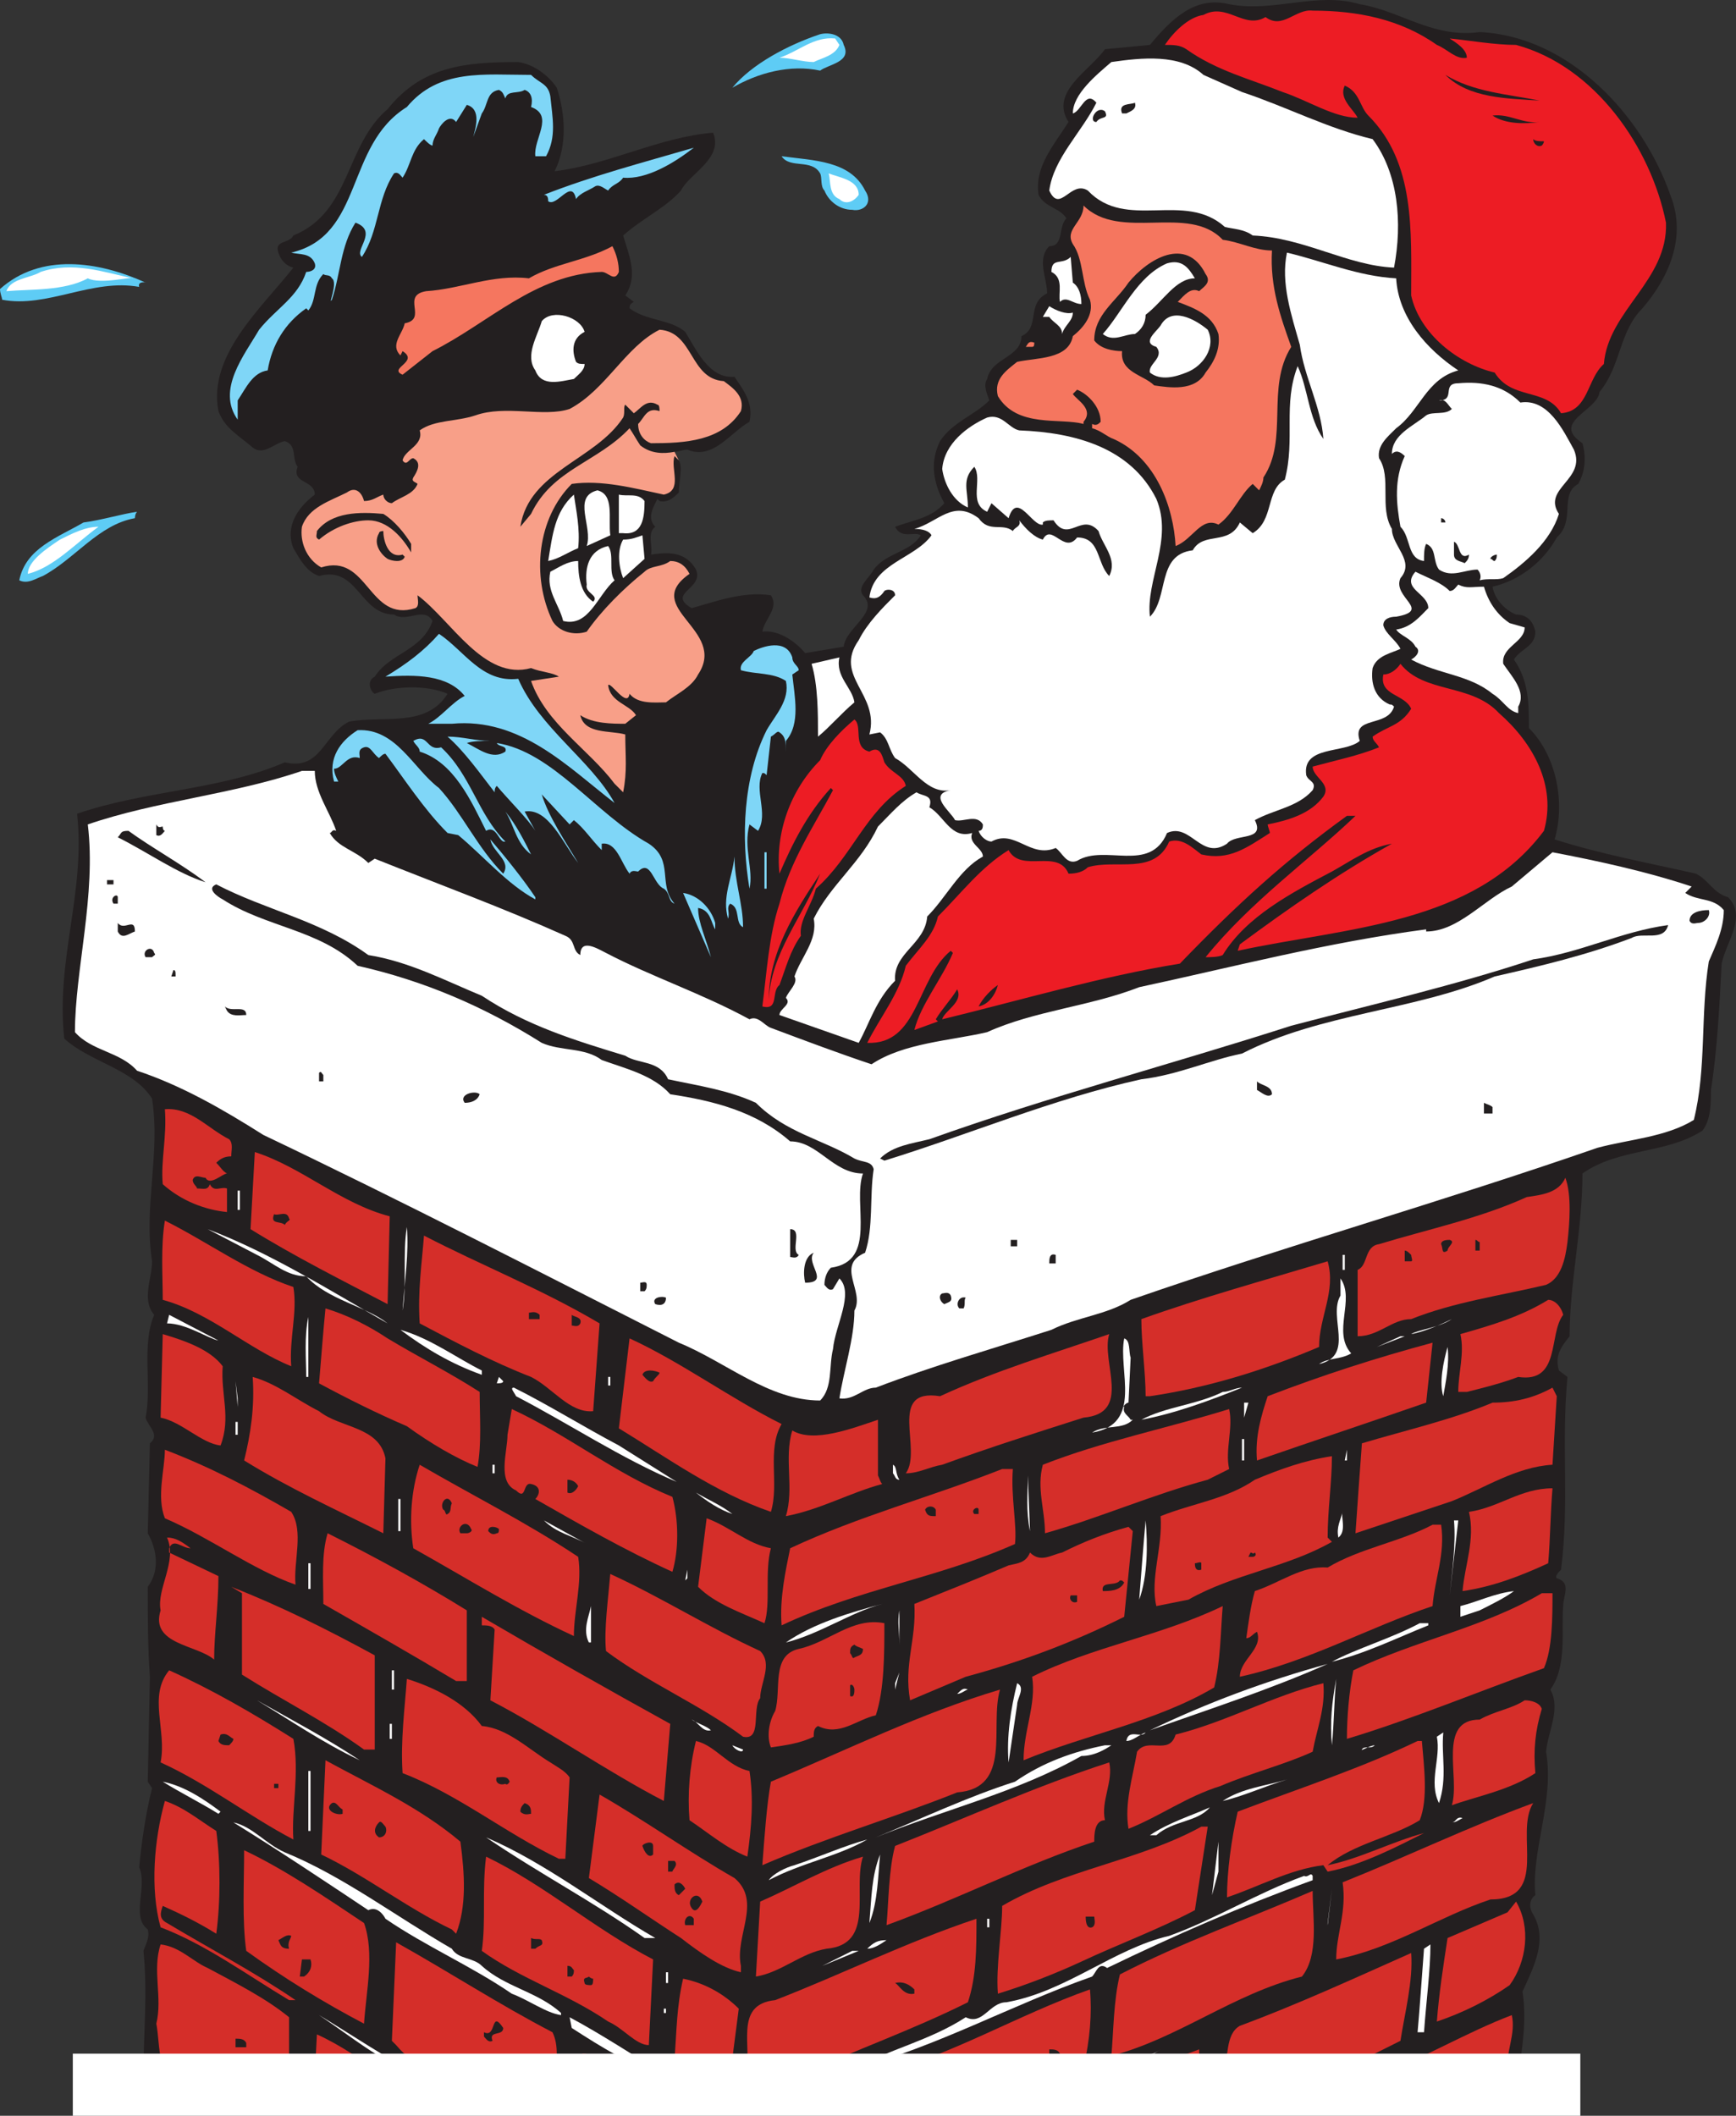 <svg xmlns="http://www.w3.org/2000/svg" width="608.024" height="740.978"><rect width="100%" height="100%" fill="#333333" stroke="none"/><path fill="#231f20" fill-rule="evenodd" d="M237.75 161.228c1.5 2.25 0 7.5 0 11.25-1.5 1.5-3.75 3.75-6.75 3l-.75-.75c-1.5 3-3.75 6.75-.75 9.75-3 2.25-.75 6.75-1.5 9.75 5.25-.75 12-1.5 15.75 5.25 3 6.75-10.5 8.25-1.5 13.5 8.25-2.25 18-6 27.75-4.5 3 4.5-2.25 8.25-3 12.75 5.25-.75 11.25 3 15 7.5l13.5-2.25c.75-6.75 12.75-12 6.75-18-2.25-3 2.25-6 3.75-9 4.5-6 12.75-6 16.5-12-2.25-1.5-6.75 1.5-9-3 6-2.25 12.75-3 17.25-8.25-3.75-6.75-5.25-14.25-1.5-21.75 4.5-6.75 12-9 17.25-14.25-.75-2.25-2.25-5.25-.75-7.5 1.5-7.5 12-7.5 12-15 6.75-3 1.5-11.25 9-15 0-5.25-3.75-12 .75-16.5 5.25 0 3-6.75 6-9.75-2.25-3.75-7.5-3.75-9.75-8.25-1.5-9.75 5.25-17.25 10.5-25.5-6.75-10.5 7.5-18 12.75-25.5l15.75-1.5c7.5-9 15.75-17.25 27.75-14.25 15.75 3 30.75-4.5 45.75 0 14.25 2.25 25.5 12 42 9.75 31.5 1.5 57 29.25 66.75 57 6 15-.75 29.25-9.75 39.75-8.25 8.25-7.5 20.25-15 29.25-.75 6.75-17.25 10.5-6 18 1.5 5.25.75 10.5-1.5 14.25-6.75 3.75-.75 12.75-7.5 18.75-4.5 8.25-12.75 15-22.5 17.25.75 4.5 4.5 8.25 8.25 9.75 3.75 0 6 2.25 6.75 6 0 5.25-5.25 6-7.5 9.75 5.25 7.5 5.25 15.75 5.25 24 9.75 9.75 12.75 26.25 9 39 16.5 5.25 33 8.25 49.5 12 4.5 2.25 6 6.75 11.25 8.25 6.75 6.75-.75 15.75-2.25 23.25-.75 14.25-1.5 30-3.75 44.25 0 4.5 0 10.5-3 14.25-12.75 8.25-29.25 6-42 15 0 19.5-4.5 38.25-4.5 57-3 3.75-5.25 6.75-3.75 12l3 2.25c-2.25 24 .75 43.5-2.25 67.5-.75.75-2.25 2.25-1.5 3 5.25 1.5 2.25 6 2.25 9.75-.75 8.25 1.5 21-4.5 29.25 3.75 6.75-.75 14.25-1.5 21.75 3 17.25-5.25 34.5-3.75 50.25-2.25 1.5-2.25 4.5-.75 6.75 5.25 9 0 18.75-3.75 27 1.5 9.75 0 19.5-1.5 29.25.75.75 2.25 0 3.75 0 2.25 7.5-3 8.25-8.25 8.25-29.25-.75-60 2.25-88.5-1.5-4.5 0-11.25-2.25-13.5 1.5H420c0-.75.75-.75.75-1.5H379.5c-2.25 2.25-6.75 1.5-10.5 1.5.75-.75 2.25 0 3.75-1.5-5.25-1.5-9.75 3.75-15.75 1.5 1.5.75 2.25-.75 3.75-1.5-18.75-.75-39-.75-57.75 0v1.5h-7.5s.75-.75 0-1.5c-3-.75-7.5-.75-10.5 1.5-12-1.5-26.25 3-37.5-1.5-3 0-5.25-.75-6.75 0l1.5 1.5c-1.5-.75-8.25 2.25-10.5-1.5-9.75 0-20.25-.75-30 0v1.5h-7.5v-1.5c-8.25-.75-18.75-.75-27.75 0l1.5 1.5c-3.75 3-9-4.5-14.25-1.5l2.25 1.5c-1.5 0-9 2.25-11.25-1.5H109.5c1.5 3.75-5.25.75-7.5 1.5v-1.5c-5.25-.75-12-.75-17.25 0l2.25 1.5c-3 2.25-9-2.25-13.5-1.5l1.5 1.5c-6-.75-12-3-18.75-1.5-1.5.75-1.5 2.25-4.5 1.5 0-.75 0-1.5-.75-1.5h-2.25v-6.75h1.5c0-15.75 1.5-27.75 0-43.5.75-2.25 2.25-4.5 1.5-7.5-6-4.5 0-15-3-21.75.75-8.25 2.25-18.75 4.5-27.75l-1.5-2.25.75-36.75c-.75-10.5-.75-20.25-.75-31.5 4.5-6 3-13.5 0-18.75l.75-31.5c3.75-3-.75-6-1.5-9 2.25-11.25-1.5-25.5 3-36-4.5-5.25-.75-12.75-.75-18.75-3-19.5 3-37.5 0-57-6.75-10.5-21.75-12.75-30.75-21-3-27.75 7.5-51 4.5-78.75 24-8.25 50.25-8.25 72.75-18 12.75 3 13.5-9.75 22.5-14.25 12-2.25 27 2.25 34.5-9.75-6.75-3-18-3-25.5 0-1.5-.75-3-4.5 0-6 5.25-8.25 16.5-9 20.25-19.5-3-5.25-9 .75-13.5-2.25-12 0-12.75-17.25-26.25-13.5-4.5-1.5-6.75-6-9-9.75-3-7.5 1.5-14.25 7.5-18.75 0-5.25-8.25-3.75-6-9.75-2.25-3 0-7.5-4.5-9-3.75.75-7.5 5.25-11.25 2.25-5.25-4.5-9.75-6.75-12-12.75-3.75-19.5 15-36 26.25-50.25-3-.75-4.5-3-5.25-5.25-1.5-4.5 3.75-3 5.25-6 20.25-8.25 18-31.5 33-44.25 12-15 27-16.5 45.75-16.5 5.25.75 10.5 4.5 13.5 9 3 9 3.75 20.25-.75 29.25 18.75-2.25 36.75-12 55.5-13.5 3.75 9-8.25 14.25-11.25 20.25-5.25 6-13.5 9.75-20.25 15.75 2.25 7.5 5.25 14.25.75 21l3 2.25c-1.5.75-1.5 1.5-1.5 2.25 6 4.5 14.25 3.75 19.5 8.25 3.75 6 8.25 16.5 17.25 15.75 3 4.5 6.75 9 5.25 15.75-6.75 3.75-12.75 13.5-21.75 9.75-1.5 0-3 .75-4.5.75"/><path fill="#f89f88" fill-rule="evenodd" d="M236.25 158.228c-3.75.75-8.25.75-12-2.25-1.5-2.25-2.25-3.75-3.75-6-11.25 12-27 14.25-34.5 30l-3.75 4.5c3-19.5 26.25-23.25 36-38.25.75-1.5 0-3.75.75-4.5l3 3c2.25-1.5 4.5-5.25 8.25-3 .75 0 .75 1.5.75 2.25-4.5-1.5-5.25 2.25-7.5 4.5 0 3.75 2.25 6 4.5 6.75 12 0 24.75-.75 31.5-11.25 1.5-5.25-3-8.25-6-10.5-12-.75-10.5-17.25-22.5-18-12 6-18.75 21-31.5 27.75-9 3-22.5-1.5-33 2.25-6.75 2.25-14.25 1.5-19.5 5.25 1.5 5.25-5.25 6.75-6 10.5 1.5 2.25 2.25-.75 3.75-.75 3 1.5 1.5 4.5 0 6.75-.75 1.5.75 1.5 1.5 2.25-1.5 3.75-6 4.5-9 6.75-1.5 0-3-1.5-3-3-2.25.75-3.75 2.25-6.75 2.25-.75-3-3-5.25-6-3-6 3-13.5 5.25-15.75 12-.75 5.25 1.5 11.25 6.75 14.25 16.5-5.25 16.5 19.5 33 14.25 1.5-.75.75-3 .75-4.5 12 9 23.25 30 39.75 25.5 3.75 1.5 7.5 1.5 9.75 3l-9.75 1.5c5.25 15 20.25 24 29.25 36l3 3c1.5-7.5.75-12.75.75-20.25-5.25-1.5-14.25 0-15.75-6.75 4.5 3 11.25 3 15.75 3l3.75-3c-2.25-3.75-9-4.5-9.75-10.5.75-1.5 6.75 8.25 7.5 3 3 3.75 9 3 12.75 3 3.75-3 9-5.25 11.25-9.75 10.5-15.75-20.25-23.25-3-35.25-1.5-3-3.75-4.5-6.75-4.5-3 2.25-6.75 1.5-9 3.75-7.5 6-15 13.5-20.25 21-4.5 1.5-9.75 0-12-3.75-7.5-15.75-5.25-36 6.75-48 10.5-1.5 21.75 1.5 32.25 3.75 6.75-1.5 2.25-9 3.75-13.5l1.5 1.5"/><path fill="#ed1c24" fill-rule="evenodd" d="M503.25 15.728c3.75 1.5 6.75 5.25 10.5 4.5 0-3-3.75-5.25-6-6.75 7.5.75 15.75 2.25 23.25 2.25 27.75 7.5 47.25 36 52.5 62.25.75 20.25-20.25 30.75-21.75 49.5-6 5.25-5.25 16.5-15 17.25-5.25-9-17.25-4.5-23.25-14.25-12.75-3-26.25-13.5-29.25-27 0-22.5 1.5-46.5-15-63-3-3-3-8.25-8.25-10.5-2.25 4.5 3 8.25 4.5 11.25-8.25 0-17.25-6-26.25-9-11.25-4.5-23.25-7.5-33.75-15-2.25-1.5-4.5-1.5-7.5-1.5 3-4.5 8.25-9.75 13.5-10.5 8.25-4.5 14.25 5.25 21.75.75 6 4.5 10.5-3 16.5-2.25 15.75 0 30.75 3 43.5 12"/><path fill="#5eccf5" fill-rule="evenodd" d="M295.5 15.728c3 6-5.25 6.75-8.25 9-10.5-2.25-21.75.75-30.75 6 6.75-8.25 19.5-15 30.75-18.75 3-.75 7.5 0 8.25 3.75"/><path fill="#fff" fill-rule="evenodd" d="M294 15.728c-1.5 3.75-6 4.5-9 6-3.75 0-8.25-1.5-12-1.5 6.75-2.25 12-7.5 19.5-6.75l1.5 2.25m141 16.5c15.75 5.25 30 12.75 45.75 16.5 9 12 10.5 29.25 7.5 45-16.5-.75-31.5-10.5-49.5-11.25-3-2.25-6.75-2.25-9.75-3-14.25-12.75-34.5 1.5-48-12.75-6-3.75-9.75 8.25-13.5 0 1.5-11.25 11.25-20.25 16.5-30.75-3.75-4.5-5.25 3-8.25 3.75 0-6.75 8.25-13.5 13.5-18 10.5-1.5 24-3 32.25 4.5l13.5 6"/><path fill="#7fd6f7" fill-rule="evenodd" d="M192.75 33.728c.75 7.5 2.25 14.25-1.5 21h-3.75c-.75-6 6.75-14.25-1.5-17.25.75-3 0-5.25-2.25-6-2.25 1.5-6 0-6.75 3-.75-1.5-.75-2.25-2.25-3-4.5.75-3.75 5.25-6 8.25l-3 8.25c.75-3 3-9.75-2.25-11.25l-3.75 6c-2.25-3-5.25.75-6 2.25-.75 2.25-2.25 3.75-2.25 6-.75 0-2.25-1.5-3-2.25-4.5 3.75-4.5 9-7.5 13.5-.75-.75-1.5-2.25-3-1.5-6 9-5.25 20.25-11.25 29.25-3-2.25 6-9-2.25-12-5.25 8.25-5.25 18-8.25 27-1.5 2.25 2.25-6 0-7.5-.75-1.5-2.25-.75-3-1.5-3.75 3.75-2.25 9-5.25 12.75l-.75-.75c-7.5 5.25-12 12.75-13.5 21.75-5.25.75-7.5 6-10.5 10.5v6.75c-7.5-10.5 2.25-22.5 7.5-31.5 6-7.5 13.5-11.25 16.5-20.25 1.5 0 3.75-.75 3-3-1.5-3.75-5.25-3-8.25-3.75 25.5-6 18.75-37.5 40.5-51 11.25-13.5 27-11.25 43.5-11.25 3 3 6 3 6.75 7.5"/><path fill="#231f20" fill-rule="evenodd" d="M539.25 35.228c-11.25-.75-24.75-.75-33-9 9.75 6 21.75 6.75 33 9m-141.75.75c.75 2.25-1.5 3-3 3.75H393c-1.5-3.75 3-3 4.5-3.75m-10.5 3c1.5 3-1.5 1.5-3 3.75-3 0 0-6 3-3.75m152.25 3.75c-5.25.75-12 .75-16.5-2.25 6-.75 10.5 3 16.5 2.25m1.5 6.75c0 .75-.75 1.5-.75 1.5-1.5.75-3-.75-3-2.25.75.75 2.25.75 3.75.75"/><path fill="#7fd6f7" fill-rule="evenodd" d="M243 51.728c-6.75 5.25-16.5 11.25-24.75 10.5-1.5 2.25-3.75 2.25-5.25 4.5-1.5-.75-3-2.25-4.5-1.5-2.25 1.5-5.25 2.25-6.75 4.5-1.5-7.5-6.75 3-9.75.75 0-.75 0-2.25-1.5-2.25 17.25-6.75 34.5-11.25 52.5-16.5"/><path fill="#5eccf5" fill-rule="evenodd" d="M303 66.728c3 4.5-.75 7.5-4.5 6.75-4.5 0-8.25-3-9.75-6.75-1.5-1.5-.75-4.5-1.5-6-3-5.25-10.5-1.5-13.5-6 11.25 1.5 24 1.5 29.25 12"/><path fill="#fff" fill-rule="evenodd" d="M300.75 68.228c-1.5 2.25-4.5 3.75-6.75 1.5-3.75-1.5-3-6-3.75-9 3.75 1.5 10.5 2.25 10.5 7.5"/><path fill="#f5765f" fill-rule="evenodd" d="M428.25 83.978c6 .75 11.25 3.75 17.25 3.75-.75 12.75 3 23.25 6.75 33.75-9 14.25-.75 32.25-9.75 45.75 0 1.5-.75 3-1.5 4.5l-2.25-2.25c-4.5 3.75-6.75 10.5-12 14.25-6-3-9 5.25-15 7.5-.75-13.5-6.75-30.75-21.75-37.5-2.25-.75-4.5-3-7.5-3.75v-1.5c1.5.75 2.25 0 3-.75 0-5.25-4.5-9.75-8.25-11.25l-1.5 1.5c1.5 2.25 7.5 5.25 3.75 9.75v.75c-8.25-2.25-23.25 1.5-30-9.75-1.5-6 3-9 6.75-12 6.75-1.5 18-.75 19.5-9 3.75-3 7.5-7.5 6-12.75-3-6-2.25-14.25-6-19.5-3-5.25 3.75-7.5 3.75-13.5 12.75 12.75 36.75-.75 48.75 12m-211.5 11.25c-1.5 3.75-3.75 0-6 0-23.25.75-39.75 18-59.25 27.75l-10.5 8.25c-5.25-2.25 6-4.5 0-8.25l-.75 1.5c-3.75-3.75.75-7.5 1.5-11.25 8.25-1.5-1.5-9.75 7.5-11.25 12-.75 23.25-6 36-4.5 9-5.25 19.5-6 29.25-11.25 1.5 3 2.25 6 2.25 9"/><path fill="#231f20" fill-rule="evenodd" d="M422.25 95.978c2.25 3-.75 4.5-2.25 6-3-1.5-5.25 1.5-7.5 3.75 6 2.25 12 4.5 14.25 11.25.75 5.25-1.5 9.75-4.5 13.5-3.75 6.75-12.75 5.25-18 4.5-3.75-3.75-12-4.5-11.25-12-3 0-7.5-.75-9.75-3.75 0-9 7.5-13.5 12-20.25 6.75-8.25 20.25-16.5 27-3"/><path fill="#fff" fill-rule="evenodd" d="M489 97.478c.75 13.5 10.5 24.75 21.75 32.25-11.25 3-13.5 14.25-21.75 20.25-3 3-6.75 6-6 10.5 4.5 6.75 0 17.25 4.5 24.75 0 6 8.25 11.25 3 17.25-3 6.75 11.25 11.25-1.5 13.5-2.25 0-4.5.75-4.5 3 .75 3 4.5 5.25 6 8.25-3 1.5-8.25 2.25-9.75 6.75-.75 5.25.75 10.5 6 12.75.75 0 .75 0 1.5.75-2.25 7.5-15 3-12 12-5.25 4.5-20.25 1.5-18.75 12 .75 2.25 3.75 2.25 2.25 5.25-5.25 6-13.5 6.75-20.25 10.5 3.75 7.5-6.75 4.5-9.75 8.25-9 6-12.75-7.5-21-3.75-6 14.25-21.75 3.75-31.5 9.75-3.75 1.5-5.25-3-7.5-4.5-9 3.75-14.25-6.75-22.5-2.25-1.5 0-3.75-1.5-4.5-3.75 1.5 0 1.5-1.5 1.5-2.25-2.25-3.75-6.75-.75-9.75-1.5-1.5-3-9.75-9-1.5-10.5-8.25 1.5-12.75-7.5-19.5-11.25-2.25-3-2.25-6.75-5.25-9l-3.75.75c3.75-14.25-12.75-20.25-3.75-33 3-6 8.25-11.25 12.75-15.75 0-2.25-3-2.25-3.75-1.5-1.5 2.25-3 3-5.25 2.25 1.5-12 15.75-13.5 21.75-21.75-.75-1.5-3-2.25-6-2.25 8.25-2.25 13.5-10.5 22.5-3.75 3.75 5.25 8.25 1.5 12 4.5.75-1.5 3-1.5 2.25-3.75 2.25 3 5.25 6 8.25 6.75 3-6 7.5 5.25 12-.75 8.25 0 6.75 9 11.25 13.5 3-6-2.25-10.5-3.75-15.75-6-6.75-10.5 4.5-15.75-3.75-1.5 0-3 0-3.75.75v.75c-3.75.75-9-12-12-2.25l-6-5.25-1.5 3c-6.75-3-1.5-11.25-4.5-15.75-4.5 4.5-2.25 8.25-2.25 14.25-5.25-2.25-8.25-8.25-9-13.5.75-9 9-15 15.75-18 5.25-1.5 7.5 3.75 11.25 4.5 19.5.75 39 6 48 24 6 14.25-3.75 28.5-2.25 41.25 6.75-6.75 2.25-21.75 15-23.25 3.75-6.75 12.75-1.5 16.5-9.75l4.5 3.75c7.5-4.5 4.5-15 11.25-18.75 3.75-14.25-.75-26.25 4.5-39.75 3.75 8.25 3.75 18 9 25.5-.75-11.25-6.75-21.75-8.25-33-3-10.5-6.75-21.75-4.5-32.25 12.75 3 24.75 8.25 38.25 9m-113.25 1.5c2.25 1.5 3 4.5 3 7.5-3 0-5.25-3-7.5-.75-.75-3 1.5-8.25-3-10.5 0-5.25 3.75-2.25 6.75-5.25l.75 9"/><path fill="#5eccf5" fill-rule="evenodd" d="M51 98.978c.75 0-3-.75-2.25 1.5-16.5-3-32.25 7.5-48 4.5 0-.75-.75-2.25-.75-3.75 14.25-12.75 34.5-9.75 51-2.25"/><path fill="#fff" fill-rule="evenodd" d="M418.5 97.478c-6.75 0-11.25 8.25-17.25 12.75 0 3-1.5 5.25-3.75 6.75-3.75 0-7.5 3-11.25 0 6.75-7.5 12-20.25 22.5-24.75 5.25-1.5 7.5 1.5 9.75 5.25m-372 0c0-.75-11.25 2.25-15.75 0-8.25 4.5-20.25 3.75-28.5 4.5 1.5-4.5 8.25-4.5 12-6.75 11.25-3.75 21.75 0 32.25 2.25m329.25 12c0 3-3 4.5-3.75 7.5 0-3-3-3.75-4.5-6h-2.25l2.25-3.75c2.25 1.5 6 3 8.25 2.25m-171 6.75c-4.5 2.25-4.5 6.75-3 10.5.75.75 1.5.75 3 .75 0 2.25-2.25 3.75-3.75 5.25-4.5.75-11.25 3-13.5-3-3.75-5.25.75-12 2.25-17.25 3.75-4.5 13.5-1.5 15 3.75m218.25-.75c3 6-1.5 12.75-7.5 15-3.75 1.5-9 3-12.75 0-.75-3 5.25-5.25 2.25-9-5.25-1.5 0-5.25 1.5-7.5 3.75-6.75 12-2.25 16.5 1.5"/><path fill="#f5765f" fill-rule="evenodd" d="M362.25 119.978c0 .75 0 1.5-.75 1.5h-2.25c.75-.75.75-2.25 3-1.5"/><path fill="#fff" fill-rule="evenodd" d="M532.5 140.978c9.75-1.5 15 9.75 18.75 16.5 4.5 10.5-11.25 13.5-5.25 22.5-3 9.75-12 17.25-19.5 22.5-2.25.75-5.25 0-8.25.75.75-1.5 0-3-.75-3.75-4.5 0-9 3-13.5 0-2.25-3-.75-7.5-4.5-9-.75 1.5-.75 3.75-.75 6-6-.75-4.5-8.25-8.25-12-1.5-8.25-2.25-16.5 1.5-24.75-1.5-1.5-3-2.25-4.5-.75 0-6.75 7.5-9.75 12-13.5 2.25-1.5 6.75 0 9-2.25-1.5-1.5-2.25-3.75-4.5-3 6 0 .75-6 6.75-6 8.25-.75 15.75.75 21.75 6.75m-318.75 46.5-8.25 3.75c2.25-6.75-5.25-17.25 3.75-19.5 6 1.5 3.75 9.75 4.5 15.75m-11.25 4.5c-3.75 1.5-6.75 3.75-10.5 4.5 1.5-9 2.25-17.25 9-23.25.75 5.25 2.25 12 1.5 18.75m23.25-16.5c0 6-.75 12-7.5 11.25h-1.5v-13.5c3 .75 6.75-.75 9 2.25"/><path fill="#5eccf5" fill-rule="evenodd" d="M48 179.228c-.75.75-.75 2.25-.75 2.25-12.75 2.25-21 14.25-32.25 20.25-2.25.75-5.25 3-8.25 1.5 2.25-11.25 13.5-15 22.5-20.25 6-.75 13.5-3 18.75-3.75"/><path fill="#231f20" fill-rule="evenodd" d="M144 190.478v3c-3-5.25-8.25-11.25-15-11.25-5.25 0-12 2.25-17.25 6.75-1.5-.75-.75-1.5-.75-3 5.25-6.75 15-6.75 23.25-6 3.75 2.25 7.5 6.75 9.75 10.5m362.25-7.5h-1.5v-1.5c.75 0 1.5.75 1.5 1.5"/><path fill="#fff" fill-rule="evenodd" d="M34.5 184.478c-8.25 6-15.75 14.25-24.75 16.5 0-4.5 6.75-9 11.25-12 4.5-2.25 9-4.5 13.5-4.5"/><path fill="#231f20" fill-rule="evenodd" d="m141 194.228.75.75c-.75 2.25-4.5 1.5-6 .75-2.25-1.5-5.25-5.25-3-9 0-.75 1.5-.75 1.5-.75 0 3 1.5 9.75 6.75 8.25"/><path fill="#fff" fill-rule="evenodd" d="m225.75 195.728-7.5 6.75c-1.5-3.75-2.25-9.75 0-13.5 3 0 4.5-.75 6.75-1.5l.75 8.25"/><path fill="#231f20" fill-rule="evenodd" d="M514.5 194.228c0 1.5-.75 2.25-1.5 3-1.5-.75-3.75-.75-3.75-3v-4.5c2.25.75 1.5 6.75 5.25 4.5"/><path fill="#fff" fill-rule="evenodd" d="M215.25 203.228c-6 5.25-9 16.5-18 14.25-1.5-6-6-10.5-4.5-17.25 3-1.5 6-3.75 9.75-3.75 0 5.25.75 11.25 5.25 14.25 2.25-2.25-3-3-2.25-6-.75-6 .75-12 7.5-13.5 2.25 3 0 9 2.25 12"/><path fill="#231f20" fill-rule="evenodd" d="M524.25 194.228c0 .75 0 1.5-.75 2.25-.75 0-.75-.75-1.5-.75 0-.75 1.5-1.5 2.25-1.5"/><path fill="#fff" fill-rule="evenodd" d="M507.75 206.978c1.5 0 2.25-1.5 3-2.25 3 1.5 4.5.75 9 .75 1.5 5.25 4.5 9.75 9 12.75l5.25 1.5c0 5.25-8.25 6.75-7.5 12.75 3 4.5 8.25 9.75 5.25 15v2.25c-3.75-.75-5.25-4.5-9-6.75-8.25-6.75-18.75-6.75-28.5-12 1.5-.75 3.75-3 1.5-4.5-1.5-3-5.25-3.75-6.75-6 5.25-.75 8.25-4.5 11.25-7.5 0-5.25-9.75-6.75-4.5-12.75 4.5 2.25 9 3.75 12 6.75"/><path fill="#7fd6f7" fill-rule="evenodd" d="M181.5 237.728c7.5 17.25 25.5 28.5 33.75 43.5-16.5-12.75-33-30-57-27.75H150c4.5-2.25 8.25-7.5 12.75-9.75-6-7.5-17.25-7.5-27.75-6.75 7.5-4.5 13.5-9 18.75-15 9 6 15 17.25 27.75 15.75m96-7.5c0 2.25 2.25 3 2.25 4.5l-2.25 1.5c.75 7.5 3 17.25-2.25 23.25v3.75c0-3 0-5.25-2.25-6.75-.75-.75-1.5.75-3 1.5l-1.5 13.5c-.75-.75-.75-.75-1.5-.75-3 6 2.25 14.25-1.5 20.25l-3-2.25c-2.25 8.25 1.5 15.75 0 22.5-3-18-2.25-39 6-55.5 3-5.25 8.25-10.5 6.75-17.25-4.5-3-10.5-2.25-15.75-3.75-.75-3 3.75-4.5 4.5-6.75 3-1.5 11.25-4.5 13.5 2.25"/><path fill="#fff" fill-rule="evenodd" d="M299.25 245.978c-4.5 3.75-9 9-12.75 12 0-8.25 0-18-2.25-25.5l9.75-2.25c-1.5 6.75 4.5 10.5 5.25 15.75"/><path fill="#ed1c24" fill-rule="evenodd" d="M525 249.728c12 10.5 20.25 25.5 15.75 41.25-24.75 33-69 33.75-107.25 42l.75-2.25c17.25-12.75 34.5-24.75 53.25-35.25-8.25 1.5-14.25 6-21 9.75-14.25 7.5-30 15.75-38.25 29.25-1.5.75-4.5.75-6 .75 15.75-19.5 36-33.75 52.5-49.5h-3c-21.75 15.75-38.25 30.75-58.5 51.75-27.75 4.5-55.5 12.75-83.25 19.5.75-3 7.5-6 5.25-10.5-2.25 3.75-5.25 6.75-7.5 10.5l.75.75-8.25 3c2.25-9 9.75-18 13.5-27l-.75-.75c-12 9.75-11.25 33-29.25 32.25 4.5-9 11.25-17.25 13.5-27 4.5-6 9.75-10.5 11.25-17.25 8.25-8.25 15-17.25 24.75-23.25 4.5 8.25 17.25-.75 21 8.25 3 0 5.25-.75 6.75-2.25 9.75-3 23.25 3 28.5-9 4.5-1.5 8.25 2.25 11.25 4.5 9.75 2.25 15.75-2.25 24-7.5 0-.75-.75-2.25-.75-3 7.5-1.5 15-3.75 19.5-9.75 3-4.5-3.75-6.75-3.75-10.5 8.25-2.25 15.75-3.75 23.25-6.75-.75-1.5-2.25-2.25-2.25-3.75 5.25-3.75 9.75-3.75 13.5-9.75-2.25-5.25-11.25-4.5-9.75-12 2.25 0 4.5-1.5 6-3.75 8.25 10.5 24.75 6.75 34.5 17.25m-220.5 13.5c3.75-2.25 4.5 1.5 5.25 3.75 2.25 3.75 6.75 4.5 7.5 8.25-14.25 9-18.75 24.75-31.5 36-1.5 6-6 11.25-5.25 16.5-3.75 5.25-5.25 11.25-7.5 17.25-3 2.25 0 9-6 7.5 1.5-11.25 2.25-24.75 6-36 3.75-15 12-27 18.75-39.75l-.75-.75c-8.25 9-13.5 19.5-18 30-1.5-14.25 3.75-29.25 14.25-39.75 2.25-5.25 7.5-10.5 12-14.25 3 2.25-.75 9.75 5.25 11.25"/><path fill="#7fd6f7" fill-rule="evenodd" d="M153.75 275.978c8.25 9 13.5 21 22.5 30 3-4.5-3.75-7.5-4.5-12 4.5 5.25 11.25 13.5 15.75 20.25v.75c-9.75-5.25-18-15-27-22.5l-3.75-.75c-8.25-8.25-15-18.75-21.75-27.75-.75 0-1.5.75-2.25 1.5-2.25-1.5-3-4.5-5.25-3.75s-1.5 2.25-1.5 3.75c-4.5-1.5-6 3.75-9 3.75 0 1.5.75 3 1.5 4.5H117c-2.25-8.25 2.25-14.25 8.25-18 13.5-.75 19.5 13.5 28.5 20.25m18-16.5c-3 0-6 0-8.25.75 4.5 2.25 9 6 13.5 3 .75-2.25-2.25-1.5-3-3 19.5 3 34.5 24.75 53.25 35.25 9 6 3 14.25 9 21-2.25-.75-1.5-3.75-3.75-5.25-3.75-1.5-4.5-10.5-9-6-.75 0-2.25-.75-3 .75-3-3.75-4.5-11.25-9.75-10.5v2.25c-3.75-3.75-6-7.5-9.75-10.5l-1.5 1.5-9.75-10.5c2.25 7.5 8.25 16.5 12.75 24-5.25-6.75-10.5-19.5-18.75-18l3.75 6.75c-2.25-3.75-9.75-11.25-13.5-15.75-.75.75-.75 1.5-.75 2.25-5.25-6.75-10.5-14.25-16.5-19.5 5.25 0 9.75 1.5 15 1.5m5.25 35.25c-2.25.75-3-6-6.75-3.75-5.25-10.5-11.25-24-23.25-27.75 0-1.5-1.5-2.25-2.25-3.75 5.25-3 4.5 3.75 9.75 2.25 10.5 9.75 12.75 23.25 22.5 33"/><path fill="#fff" fill-rule="evenodd" d="M110.25 269.978c0 7.5 5.25 14.25 7.5 21-1.5-.75-1.5.75-2.25.75 3 5.25 9 6 13.5 10.5l2.25-1.5c22.5 9 45 17.25 66.75 27 3.75 1.5 2.25 5.25 5.25 6.75 0-6 6-2.25 9-.75 15.75 8.25 33.75 14.25 50.25 23.25 3-1.5 5.25 2.25 7.5 3 12 4.5 24 9 35.25 12.75 11.25-7.5 27.75-8.25 40.5-11.25 16.5-7.5 36-9 53.25-15.75 31.5-6.75 66-15.75 100.5-20.25v.75c11.25 0 20.25-11.25 30-15.75l14.25-12c15.75 3 33 6.75 48.75 12l-2.25 2.25c4.5 3 9.75 1.5 13.5 6 0 6.75-3 12.75-5.25 18-3 18.75-.75 37.5-5.25 55.5-9.75 6-22.5 6.75-33.75 9.75-54 18.75-109.5 34.5-163.5 53.25-8.25 5.25-18.75 6-27.75 10.5-21 6.75-42 12.75-61.5 20.25-4.5 0-7.5 4.5-12.75 3.75 1.5-9.75 5.25-21 5.25-30.75 3.75-6.75-6.75-15.75 3.75-20.25 3-9 1.5-19.5 3-29.25-.75-3-3.75-2.25-6.75-3.75-11.25-6.75-24-9-34.5-19.5-9.75-4.5-20.25-6-30.75-8.25-3-6.75-10.5-5.25-15-8.25-17.25-5.25-34.5-10.5-50.25-21-12.75-5.25-25.5-12-39.75-14.25-16.5-12-36-15.75-53.25-24.75-3.75 1.5.75 4.5 2.25 5.25 15 9.75 33.75 10.5 47.25 23.25 23.25 5.25 44.25 14.25 64.5 27 6.75 3 15 1.5 21 6 8.25 3 18 5.25 24 12 15 2.25 30 6 42 16.5 9.75 0 15 11.25 25.5 11.25-3.75 10.5 5.25 30.75-11.25 33-1.5 1.5-2.25 3.75-2.25 6 .75.75 1.5 2.25 3 1.5l2.25-3.75c5.25 5.25-1.5 16.5-2.25 24.75-1.5 6 0 13.5-4.5 18-18 0-33-13.5-49.5-20.25-48.75-24.75-96.75-49.5-145.5-72.75-14.25-9-28.5-17.25-44.25-22.5-6-6.75-15.75-6.75-21.75-13.5 0-21.75 7.5-48 4.5-72.75 24-8.25 51-10.5 75-18.75h4.5"/><path fill="#fff" fill-rule="evenodd" d="M325.5 282.728c5.25 3 7.5 11.25 15 9-1.5 3.75 3.75 5.25 3.75 8.25-8.25 4.5-12.75 14.25-19.5 21-.75 9.75-12 12.75-11.25 22.5-6.75 6.75-9 15-12.75 21.75l-27.75-9.75c0-2.25 4.5-3.75 2.25-6 .75-2.25 4.5-5.25 3-7.5 2.25-6.75 8.25-12.75 6.75-20.25 6-12 16.5-19.5 22.5-32.25 4.5-4.5 8.25-9 13.5-12 2.25 1.5 6 .75 4.5 5.25"/><path fill="#7fd6f7" fill-rule="evenodd" d="M186 299.228c-5.25-3.75-6-10.5-9-15 3.75 4.5 6.75 10.5 9 15"/><path fill="#231f20" fill-rule="evenodd" d="M57 289.478c0 1.5.75 1.5.75 1.5-.75.75-1.5 2.25-3 1.5v-3.75c.75 1.5 1.5.75 2.25.75m-12 1.5c8.25 6 18 11.25 27 18-9.75-3-20.25-10.5-30.75-15.75 1.5-1.5.75-2.25 3.75-2.25"/><path fill="#7fd6f7" fill-rule="evenodd" d="M267.75 298.478h.75v12.75h-.75v-12.75m-7.5 26.25c-3-1.5-.75-6.75-4.5-8.25-1.5 1.5 0 3-.75 5.25-2.25-7.5 1.5-14.25 2.25-21.75 0 9 3 16.5 3 24.75"/><path fill="#231f20" fill-rule="evenodd" d="M269.25 350.228c0-16.5 9-30.75 18-44.25-6 15-17.25 27.75-18 44.25m-229.5-40.5H37.5v-1.5h2.25v1.5"/><path fill="#7fd6f7" fill-rule="evenodd" d="M250.5 323.228v2.25c-1.5-2.25-1.5-6.75-6-7.5 0 5.25 3 11.25 4.5 17.25l-9.75-22.5c5.25.75 9.75 5.25 11.25 10.5"/><path fill="#231f20" fill-rule="evenodd" d="M41.25 314.228v2.25h-1.5c-1.5-2.25 1.5-3.75 1.5-2.25m557.25 4.5c.75 2.25-1.5 4.5-3.75 4.5-.75 0-2.25.75-3-.75 0-3 3.75-3.75 6.75-3.75"/><path fill="#7fd6f7" fill-rule="evenodd" d="m238.5 321.728.75 2.25-.75-2.25"/><path fill="#231f20" fill-rule="evenodd" d="M47.25 326.228c-2.25.75-4.5 3-6 0v-3c2.25 3 6-2.25 6 3m537-2.25c-1.5 6-9 2.25-12.75 4.5-15.75 6-31.5 9.75-48 13.5-27.75 12-60.75 12.75-88.5 27-11.25 2.25-22.5 7.5-35.25 9-30.75 6.75-60.75 19.5-90 28.5l-1.5-.75c4.5-4.5 11.25-5.25 17.25-6.75 42-15 84.75-26.25 126.75-39.75 28.5-7.5 57.75-14.25 84.75-23.25 16.5-2.25 30.75-9.75 47.25-12"/><path fill="#7fd6f7" fill-rule="evenodd" d="m240 326.228 1.5 3.75-1.5-3.75"/><path fill="#231f20" fill-rule="evenodd" d="M54 333.728c.75.75 0 .75-.75 1.5H51c-1.5-2.25 2.25-4.5 3-1.5m7.5 8.25H60l.75-2.25c.75 0 .75.75.75 2.25m281.25 10.5c1.5-3 4.5-6 6.75-7.5-.75 3-3 6.75-6.75 7.5m-256.5 3c-2.25 0-5.25.75-6.75-1.5l-.75-1.5c2.25 2.25 7.5-.75 7.5 3m27 21v2.25h-1.5v-3c.75-.75.75 0 1.5.75m332.25 6.75c-1.5 1.5-3.75-.75-5.25-1.5v-3c1.5 1.5 5.25 1.5 5.25 4.5m-277.5 0c-.75 2.25-3 3-5.25 3-2.25-3 3.75-4.5 5.25-3m354.75 4.5v2.25h-3v-3.75c1.5.75 2.25.75 3 1.5"/><path fill="#d52e29" fill-rule="evenodd" d="M80.25 398.978c1.5 1.5.75 3.75.75 6-2.25 0-3.75.75-5.25 2.25 1.5 1.5 2.25 3 3.75 3.75-1.5 0-6 4.5-7.5 1.5-1.5 0-3.75-1.5-4.5.75 0 1.5 1.5 2.25 1.5 3 2.25 0 3.75.75 4.5-1.5 1.5 3 3.75.75 6 1.5v8.25c-7.5-.75-15.75-3.75-22.5-9.75-.75-8.25 1.5-16.5.75-26.25 9-.75 15 6.75 22.5 10.5m56.25 27-.75 30.75c-15.75-8.25-32.25-16.5-48-26.25l1.5-27c16.5 5.25 30 18 47.25 22.5m412.5 9c-.75 6-2.25 12.75-7.5 15-15.75 3.75-32.25 6-47.25 12-6.75 0-11.25 6-18.75 6v-23.25c3.75-1.5 2.25-8.25 7.5-9 17.25-5.25 35.25-9 51.75-16.5 5.25-.75 11.25-1.5 13.5-6.75 2.25 6 1.5 15.75.75 22.5"/><path fill="#fff" fill-rule="evenodd" d="M83.25 416.978H84v6.75h-.75v-6.75"/><path fill="#231f20" fill-rule="evenodd" d="M101.25 426.728c.75.75-.75.75-1.5 2.25-1.5-1.5-5.25 0-3.75-3.75 1.5.75 4.5-1.5 5.25 1.5"/><path fill="#fff" fill-rule="evenodd" d="m66.75 426.728 3.75.75-3.75-.75"/><path fill="#d52e29" fill-rule="evenodd" d="M102.75 450.728c1.5 9-1.5 18-.75 27.75-15-6-28.5-18.75-45-23.25 0-8.25-.75-18.75.75-27.75 15 7.5 29.25 18 45 23.25"/><path fill="#fff" fill-rule="evenodd" d="M141 458.978c1.5-8.25 0-20.25 1.5-29.25.75 9-.75 18.75-1.5 29.25m-5.25 4.5c-7.5-6-21-8.25-28.5-16.5-6.75 0-11.25-4.5-17.25-7.5l-17.25-9c21.75 8.25 42 21 63 33"/><path fill="#231f20" fill-rule="evenodd" d="M279.75 439.478c-.75 1.5-2.25.75-3 .75v-9.75c4.5 0 0 7.5 3 9"/><path fill="#d52e29" fill-rule="evenodd" d="m210 463.478-2.25 30.75c-8.25.75-14.25-8.25-21.75-12-13.5-5.25-26.25-12-39-18.75-.75-11.25.75-21 1.5-30.75 20.25 10.5 41.25 18.75 61.5 30.75"/><path fill="#231f20" fill-rule="evenodd" d="M356.25 436.478H354v-2.25h2.25v2.25m151.5-2.25c2.25.75-.75 2.25-.75 3.75-2.25 1.5-1.5-.75-2.25-2.25 0-1.5 2.25-1.5 3-1.5m10.5.75v3h-1.5v-3.75c.75 0 .75.75 1.5.75m-24 4.5c0 .75.75 2.25 0 2.25H492v-3.75c.75 0 1.5.75 2.25 1.5m-209.25-.75c-3 3.75 6 10.5-3 10.5-.75-3-.75-9 3-10.5m84.75 3.75h-2.25c0-1.5 0-3.75 2.25-3v3"/><path fill="#fff" fill-rule="evenodd" d="M470.25 439.478h.75v5.25h-.75v-5.25"/><path fill="#d52e29" fill-rule="evenodd" d="M465 441.728c3 10.5-3 19.5-3 30-19.5 8.25-39 14.25-59.25 17.25h-1.5c0-8.25-1.5-18.75-1.5-27 21-7.5 42.75-13.5 65.25-20.25"/><path fill="#fff" fill-rule="evenodd" d="M473.25 473.978c-3.75 2.25-8.25 1.5-11.25 3.75 12.75-3 3-16.5 7.5-24v-6c5.25 7.5-3 18.75 3.75 26.25"/><path fill="#231f20" fill-rule="evenodd" d="M226.5 449.978c0 .75 0 1.5-.75 2.25h-1.5v-3c.75 0 2.25-.75 2.25.75m106.5 3.75c.75 2.25-.75 2.25-2.25 3-1.5-.75-2.25-3-.75-3.75.75 0 2.25-.75 3 .75m-99.75.75c0 2.25-1.5 3-3.75 2.25-1.5-2.25 2.25-3 3.75-2.25m105 0c-.75.75 0 2.25-.75 3.75H336c-1.5-1.5 0-4.5 2.25-3.75"/><path fill="#d52e29" fill-rule="evenodd" d="M547.5 460.478c-5.25 6.75-.75 24-15.75 21.75-6 2.25-12 3.75-18 5.25h-3c0-6.75 2.25-13.5.75-20.25 10.5-3 21-6 30.75-12 2.25 0 4.5 2.25 5.25 5.25m-411.75 8.25c11.25 6.75 21.75 12 32.25 18.75 0 9 .75 18-.75 26.25-7.5-3-16.5-8.25-24.75-14.25-10.5-4.5-21-9.75-30.75-15 .75-9 1.5-18.75 2.25-26.25 7.5 2.25 15 6 21.75 10.5"/><path fill="#231f20" fill-rule="evenodd" d="M189 460.478v1.5h-3.75v-2.25c.75 0 2.25-.75 3.75.75"/><path fill="#fff" fill-rule="evenodd" d="M76.5 469.478c-3.75-.75-11.25-6-18-6l.75-3 17.25 9"/><path fill="#231f20" fill-rule="evenodd" d="M203.25 463.478c-.75 1.5-2.25.75-3 .75v-3.75c.75.75 3.75.75 3 3"/><path fill="#fff" fill-rule="evenodd" d="M107.25 482.228c0-6-.75-14.25.75-21v21h-.75m387-15c2.25-1.5 9.75-2.25 14.25-5.25-3 1.5-9.75 4.5-14.25 5.25m-325.5 12.75v1.5c-10.5-3.75-19.5-9-28.5-15.75 10.5 3 19.5 9.75 28.5 14.25"/><path fill="#d52e29" fill-rule="evenodd" d="M78 478.478c-.75 9.75 3 18-.75 27.75-6.75-.75-13.5-8.25-21-9.75l.75-29.25c7.5 2.25 16.5 5.25 21 11.25m310.5-11.25c-3 9.75 8.25 27.75-9 29.25-16.5 5.25-33 10.5-49.5 16.5-4.5.75-8.25 3-12.75 3 6-8.25-6.75-30 12-27 19.5-9 39.75-15 59.25-21.75"/><path fill="#fff" fill-rule="evenodd" d="m482.25 471.728 8.25-3.75h1.5zm0 0"/><path fill="#d52e29" fill-rule="evenodd" d="M273.75 498.728c-5.25 9-.75 21-3.75 30.75-19.5-6.75-36-18.75-53.25-29.25l3.75-31.5c18 8.25 35.25 21 53.25 30"/><path fill="#fff" fill-rule="evenodd" d="m396 475.478-.75 15.75c-.75 0-2.25 1.5-1.5 1.5-.75 2.25 1.5 3 2.25 4.5h.75c-3.75 3.75-9.75 1.5-14.25 4.5 18-3 9-21.75 11.25-33 2.25.75 1.5 4.5 2.25 6.75"/><path fill="#d52e29" fill-rule="evenodd" d="M499.5 491.228c-19.5 6.75-39.75 13.5-59.25 20.25-.75-8.25 1.5-15.75 3.75-22.5 19.5-7.5 38.25-13.5 57.75-18.75l-2.25 21"/><path fill="#fff" fill-rule="evenodd" d="M505.5 488.978c-1.5-4.5 0-12 1.5-17.25.75 6-.75 12.75-1.5 17.25m-422.25-15.75 3.75 2.25-3.75-2.25"/><path fill="#231f20" fill-rule="evenodd" d="M231 480.728c0 .75-1.5 1.5-2.25 3-1.5.75-3-1.5-3.75-2.25.75-2.25 4.5-1.5 6-.75"/><path fill="#fff" fill-rule="evenodd" d="M176.25 483.728c0 .75-1.5.75-2.25.75l.75-2.25 1.5 1.5"/><path fill="#d52e29" fill-rule="evenodd" d="M111.75 494.228c7.5 6 21 5.25 23.25 16.5l-.75 26.25c-16.5-8.25-33-15.75-48.75-25.5 2.25-9 3.75-18.75 3-29.25 8.25 2.25 15.75 8.25 23.25 12"/><path fill="#fff" fill-rule="evenodd" d="M213 482.228h.75v3H213v-3m-129.75 10.5-.75-9 .75 6zm133.5 13.5 20.25 12.75c-19.5-8.25-37.5-20.25-56.25-30-.75-1.5-2.25-3-.75-3 12 6 24 13.5 36.75 20.25M435 485.978c-11.25 4.5-23.25 9-35.25 11.25 8.25-4.5 19.5-5.25 28.5-9.75 2.25 0 4.5-1.5 6.75-1.5"/><path fill="#d52e29" fill-rule="evenodd" d="m545.25 488.978-1.5 24c-12.75.75-24 8.25-35.25 12.75l-33.75 11.25c.75-11.25 1.5-21 2.25-31.5 15-4.5 31.5-8.25 45.75-14.25 7.5 0 14.25-1.5 21-5.25l1.5 3"/><path fill="#fff" fill-rule="evenodd" d="M435.75 496.478v-5.25h1.5zm0 0"/><path fill="#d52e29" fill-rule="evenodd" d="M235.5 524.228c2.25 8.25 2.25 18.75 0 26.25-16.5-7.5-32.25-16.5-48-25.5 1.5-1.5 2.25-4.5-1.5-5.25-3-.75-1.5 6-5.25 2.25-6.75-3-3-13.5-3-19.5l1.5-9c19.5 9 36 22.5 56.25 30.75m195-30.75c1.5 6.75-1.5 14.25 0 21l-7.5 3.75c-19.5 5.25-38.25 13.5-57 18.75 0-8.25-3-15.75-.75-24 21-8.25 43.5-12.75 65.25-19.5"/><path fill="#fff" fill-rule="evenodd" d="m124.5 494.978 4.5 3-4.5-3"/><path fill="#d52e29" fill-rule="evenodd" d="M307.5 516.728c.75 1.5.75 2.25 1.5 3-11.25 3-21.75 9-33.75 11.25 3-9.75-.75-20.25 2.25-30 7.5 4.5 21-.75 30-3.75v19.5"/><path fill="#fff" fill-rule="evenodd" d="M82.5 497.978h.75v4.5h-.75v-4.5m352.5 6h.75v7.5H435v-7.5"/><path fill="#d52e29" fill-rule="evenodd" d="M102 529.478c4.5 6.75.75 17.25 1.5 25.5-15-5.25-30-16.5-45.75-23.25-3-7.5 0-17.25 0-24 15.75 6 30 13.5 44.25 21.75"/><path fill="#fff" fill-rule="evenodd" d="m471 511.478.75-3.75v3.75zm0 0"/><path fill="#d52e29" fill-rule="evenodd" d="M466.5 509.978c0 9-1.5 18.75-1.5 28.5l1.5 1.5c-15.75 9-34.5 11.25-50.25 20.25l-11.25 2.25c-2.25-9.75 2.25-20.25 1.5-31.5 11.25-4.5 23.25-6 33-12.75 9-3.75 17.25-6.75 27-8.25m-264 35.25c1.5 9-1.5 18.75-1.5 27.75-19.5-9-37.5-20.25-56.25-30.75-1.5-9.75-.75-20.25 2.25-29.25 18 10.5 37.5 20.25 55.5 32.25"/><path fill="#fff" fill-rule="evenodd" d="M172.5 512.978h.75v3h-.75v-3m142.5 5.25c-1.5 0-1.5-1.5-2.25-2.25v-3c1.5.75.75 3 2.25 5.25"/><path fill="#d52e29" fill-rule="evenodd" d="M354.75 514.478c-.75 9.75 1.5 19.5.75 26.25-27 12-54.75 15.75-81.75 28.5-.75-9.75 1.5-19.5 3-27 24-11.25 49.5-18 74.25-27.75h3.75"/><path fill="#fff" fill-rule="evenodd" d="M360.75 536.228c-1.5-7.5-.75-12.75-.75-19.5l.75 19.5"/><path fill="#231f20" fill-rule="evenodd" d="M202.5 520.478c-.75 1.5-2.25 3-3.75 2.25v-4.5c1.5 0 3 .75 3.75 2.25"/><path fill="#d52e29" fill-rule="evenodd" d="M543.75 521.228c-.75 9-.75 17.25-1.5 26.25-9.75 4.5-19.5 8.25-30 9.75.75-9 4.5-18 2.25-27.75 10.5-1.5 18-8.25 29.25-8.25"/><path fill="#fff" fill-rule="evenodd" d="M256.5 530.228c-4.5-1.5-9-4.5-12.75-7.5 3.75 2.25 9 4.5 12.75 7.5m-117-5.25h.75v11.25h-.75v-11.25"/><path fill="#231f20" fill-rule="evenodd" d="M158.25 526.478c-.75 1.5 0 3-1.5 3.75-.75.75-.75-1.5-1.5-1.5-1.5-2.25 1.5-6 3-2.25m169.5 2.25v2.25c-2.25 0-3 0-3.75-2.25.75-1.5 3-1.5 3.75 0m15 0v1.5h-1.5c-1.5-1.5 1.5-3 1.5-1.5"/><path fill="#fff" fill-rule="evenodd" d="M468.75 538.478c-.75-3.75.75-6 1.5-9-.75 1.5 1.5 6.75-1.5 9"/><path fill="#d52e29" fill-rule="evenodd" d="M270 542.228c-2.25 8.25 0 19.5-2.25 26.25-8.25-3.75-17.25-6.75-23.25-12.75l3-24c8.25 3 14.25 9 22.5 10.5"/><path fill="#fff" fill-rule="evenodd" d="M205.5 540.728c-5.25-3-10.5-3.75-15-8.25l15 8.25m56.25-8.25 3.75 2.25-3.75-2.25m139.5 0c.75 8.25.75 19.5-2.25 27.75.75-9.75 1.5-19.5 2.25-27.75m106.5 26.25c.75-7.5 2.25-18 1.5-26.25h1.5l-3 26.25"/><path fill="#231f20" fill-rule="evenodd" d="M165 535.478c.75.75-.75 1.5-1.5 1.5h-2.25c-1.5-2.25 2.25-5.25 3.75-1.5"/><path fill="#d52e29" fill-rule="evenodd" d="M504.75 533.978c1.5 10.5-2.25 18.75-3 28.5-22.5 7.5-43.5 19.5-67.5 24.75 0-6 8.25-9.75 6-15.75-1.5.75-2.25 2.25-3.75 2.25.75-5.25 1.5-11.25 3-16.5 9-3 16.5-9 25.5-8.25 11.25-6.75 25.5-9 36.75-15h3"/><path fill="#231f20" fill-rule="evenodd" d="M174.75 535.478c0 .75 0 1.5-.75 1.5-1.5.75-2.25 0-3-.75 0-2.25 3-1.5 3.75-.75"/><path fill="#d52e29" fill-rule="evenodd" d="m396.75 536.228-3 30c-18 9-36 15.75-55.5 21l-19.5 8.25c-2.25-12.75 2.25-21 1.5-33.75 11.25-4.5 22.5-9 33-13.5 3-.75 6-.75 7.5-4.5 3.75 3.75 7.5.75 11.25 0 7.5-3.75 15-6.75 23.25-9l1.5 1.5m-233.25 27.75v24.75h-3.75c-15-9-30.75-18-46.5-27 0-8.25-.75-17.25 1.5-24.75 16.5 8.25 33 17.25 48.75 27m-96.75-21.75c-3 0-6-3.75-7.5 0v1.5l17.25 8.25c0 10.5-1.5 20.25-1.5 29.25-6-5.25-22.5-5.25-18.75-17.25-1.5-7.5 6-17.25 2.25-25.5 3 0 5.25 1.5 8.25 3.75"/><path fill="#231f20" fill-rule="evenodd" d="M439.5 543.728c.75.75 0 1.5-.75 1.5h-1.5l.75-1.5c.75 0 .75.75 1.5 0"/><path fill="#fff" fill-rule="evenodd" d="m215.25 545.978 5.25 2.25-5.25-2.25m-107.25 1.5h.75v9H108v-9"/><path fill="#231f20" fill-rule="evenodd" d="M420.75 547.478v2.25c-2.25.75-2.25-1.5-2.25-2.25.75 0 2.25-.75 2.25 0"/><path fill="#fff" fill-rule="evenodd" d="m240 553.478.75-3.75v3zm0 0"/><path fill="#d52e29" fill-rule="evenodd" d="M266.25 578.228c4.5 4.5 0 11.25 0 16.5-3 3.75.75 15-6 13.5-15-11.25-33-18.75-48-30-.75-7.5.75-18 1.5-27 18 8.25 34.5 18.75 52.5 27"/><path fill="#231f20" fill-rule="evenodd" d="M393.75 554.228c-1.5 3-5.25 3-7.5 3-.75-3.75 4.5-1.5 6-3.75.75 0 .75 0 1.5.75"/><path fill="#d52e29" fill-rule="evenodd" d="M131.25 579.728v33h-3.75c-13.5-9.75-28.5-17.25-42.75-26.25v-28.5l-3.75-2.25c17.25 6.75 33.75 15 50.25 24"/><path fill="#fff" fill-rule="evenodd" d="M530.25 557.228c-3 2.25-7.5 4.5-12 6.75l-6.75 2.25v-3.75c6-1.5 12-4.5 18.75-5.25"/><path fill="#d52e29" fill-rule="evenodd" d="M543.75 557.978c0 8.25 0 19.5-3 26.25-23.25 8.25-46.5 18-69 24.75 0-7.5.75-16.5 2.25-24 21.75-10.5 45.75-15 66-27h3.75"/><path fill="#231f20" fill-rule="evenodd" d="M377.25 560.978c-1.5.75-3-.75-2.25-2.25h2.25v2.25"/><path fill="#fff" fill-rule="evenodd" d="M309 561.728c-11.25 3-21.75 10.5-33.75 13.5 9.75-6.75 22.5-10.5 33.75-13.5m-102.75 13.5c-2.25-4.5 0-9 .75-12.75v12.75h-.75"/><path fill="#d52e29" fill-rule="evenodd" d="M428.25 562.478c-.75 9-.75 19.5-3 28.5-20.25 12-45 16.5-66.75 25.5 0-10.5 4.5-19.5 3-29.25 21-10.5 45-14.25 66.75-24.75"/><path fill="#fff" fill-rule="evenodd" d="M315 575.978c0-5.25-.75-7.5 0-12v12"/><path fill="#d52e29" fill-rule="evenodd" d="m234.75 603.728-2.25 27c-20.25-10.5-40.5-24.75-60.75-35.25l1.5-24.75c-.75-1.5-3-1.5-4.5-1.5v-3c21.75 12.75 44.25 25.5 66 37.5m75-35.25c0 10.5 0 23.25-3 32.25-6.75 1.5-12.75 7.5-20.25 3.75-1.5.75-1.5 2.25-1.5 3.75-4.5 2.25-9.75 3-15 3.75-1.5-3.75-.75-9 1.5-12.75 2.25-7.5-1.5-19.5 8.25-21.75 10.5-2.25 18.75-11.25 30-9"/><path fill="#fff" fill-rule="evenodd" d="M500.25 569.228c-11.25 4.5-21.75 9.75-33.75 12.75 8.25-4.5 21-8.25 30.75-13.5h3v.75"/><path fill="#231f20" fill-rule="evenodd" d="M302.25 577.478c0 2.25-1.5 2.25-3 3-.75.75-.75-.75-1.5-1.5 0-1.5 0-2.25 1.5-3 .75.75 1.5.75 3 1.5"/><path fill="#fff" fill-rule="evenodd" d="M465 582.728c-20.25 9-41.25 15.75-62.25 23.25 20.25-9.75 40.5-17.25 62.25-23.25"/><path fill="#d52e29" fill-rule="evenodd" d="M102.75 608.978c2.25 12-.75 24.75 0 35.25-15.75-8.25-30-19.5-46.5-27 2.25-11.25-4.5-23.25 3-32.25 15 6.75 29.25 15 43.5 24"/><path fill="#fff" fill-rule="evenodd" d="M137.25 584.978h.75v6.75h-.75v-6.75m176.25 6.75 1.5-6-1.5 3.75zm0 0"/><path fill="#d52e29" fill-rule="evenodd" d="M168.75 604.478c9 .75 16.5 8.25 24 12.75 2.25 1.5 5.25 3 6.75 5.25l-1.5 28.5h-2.25c-18.75-9-35.25-22.5-54.75-30-.75-11.25.75-22.5 1.5-33 9.75 3 20.25 8.25 26.25 16.5"/><path fill="#fff" fill-rule="evenodd" d="M466.5 611.228c-.75-8.25 0-15 1.5-23.25-.75 7.5-.75 15.75-1.5 23.25m-110.25-14.25-3 20.25c-.75-9 .75-18.75 3-27.75 3 1.5 0 5.25 0 7.5"/><path fill="#d52e29" fill-rule="evenodd" d="M463.5 589.478c.75 9-2.25 15.75-3.75 24-9.75 4.5-21.75 7.5-32.25 12-12 3.75-21 10.5-32.25 15-1.5-9 1.5-18 3-27 3.75-5.25 11.25 1.5 13.5-6 18-4.5 33.75-13.5 51.75-18"/><path fill="#231f20" fill-rule="evenodd" d="M299.25 591.728c0 .75 0 3-1.5 2.25v-3.75c.75-.75 1.5.75 1.5 1.5"/><path fill="#fff" fill-rule="evenodd" d="M339 591.728c-.75 0-2.25 1.5-3.75 1.5 1.5-1.5 2.25-2.25 3.75-1.5"/><path fill="#d52e29" fill-rule="evenodd" d="M350.25 591.728c-3.75 12.75 4.5 34.5-15 36-22.5 9-45.75 15.75-68.25 25.5.75-9.75 1.5-21 3-29.25 27-11.25 52.5-24 80.25-32.25"/><path fill="#fff" fill-rule="evenodd" d="M126 616.478c-12.75-6-24.75-14.25-36-21 12 6.75 24.75 13.5 36 21"/><path fill="#d52e29" fill-rule="evenodd" d="M540 598.478c-2.25 7.5-3 14.25-2.25 22.5-9 6-21 8.25-29.25 11.25 3-9.75-5.25-30 9.75-30 5.25-3 11.25-3.75 15.75-6.75 2.25 0 5.25.75 6 3"/><path fill="#fff" fill-rule="evenodd" d="M249 605.978c-3 .75-4.5-3-6.75-3.75 2.25 1.5 5.25 2.25 6.75 3.75m-112.5-2.25h.75v5.25h-.75v-5.25m264.75 3c-2.25.75-4.5 3-6.75 3 .75-4.5 5.25-.75 6.75-3M504 631.478c-3.75-7.5.75-15.75-.75-23.25l2.25-1.5c-.75 8.25 1.5 15.75-1.5 24.75"/><path fill="#231f20" fill-rule="evenodd" d="M81.75 608.978c0 .75-.75 1.5-1.5 2.25-1.5 0-3 0-3.75-1.5l.75-2.25c2.25-.75 3 .75 4.5 1.5"/><path fill="#d52e29" fill-rule="evenodd" d="M262.5 620.228c1.5 9.75.75 19.5-.75 30-7.5-3-13.5-8.25-20.25-12.75-.75-9 0-18.75 2.25-27.75 6.75 1.5 11.25 9 18.75 10.5m235.5-10.5c.75 9 2.25 20.25-.75 27.75-9.75 6-23.25 8.25-32.25 15.75 11.25-2.25 22.5-8.25 33.75-11.25-9 4.5-21.75 11.25-33.75 13.5l-1.5-2.25c-12 1.5-22.5 7.5-33.75 11.25 0-9 1.5-20.25 3.75-30 21.75-8.25 42.75-15 63-24.75h1.5"/><path fill="#fff" fill-rule="evenodd" d="M260.25 612.728c0 1.5-3 0-3.75-1.5l3.75 1.5m129-1.5c-2.25 1.5-6 3.75-10.5 3.75-22.5 12.75-48 18.75-72 28.5 16.5-6.75 32.25-14.25 48.75-19.5 9.75-6.75 20.25-10.5 31.5-12.75h2.25m92.25 0c-1.5 1.5-3.75 0-4.5 1.5-.75.75 3-1.5 4.5-1.5"/><path fill="#d52e29" fill-rule="evenodd" d="M161.25 644.978c1.5 11.25 2.25 22.5-1.5 32.25l-1.5-1.5c-15.75-7.5-30-18.75-45.75-26.25l1.5-33c16.5 9 33 16.5 47.25 28.5m227.25-27.75c1.5 6.75-3 13.5-1.5 20.25-3.75 0-3.75 5.25-3.75 7.5-24.75 8.25-48 20.25-72.75 29.25.75-8.25.75-19.5 3-27.75 24.75-9.75 49.5-21 75-29.25"/><path fill="#fff" fill-rule="evenodd" d="M108 620.228h.75v21H108v-21"/><path fill="#231f20" fill-rule="evenodd" d="M178.5 623.978s-.75 1.5-1.5.75c-2.25.75-3.75-.75-3-2.25 1.5 0 3.75-.75 4.5 1.5"/><path fill="#fff" fill-rule="evenodd" d="M450.75 623.228c-7.5 2.25-15.75 6-22.5 7.5 6.75-4.5 15-5.25 22.5-7.5m-373.5 11.25-.75.75c-6-3.75-13.5-7.5-19.5-11.25 7.5 1.5 14.25 6 20.25 10.5"/><path fill="#231f20" fill-rule="evenodd" d="M97.5 626.228H96v-1.5h1.5v1.5"/><path fill="#d52e29" fill-rule="evenodd" d="M257.25 657.728c9.75 8.25 0 20.25 2.25 30.75v2.25c-6.75-1.5-14.25-6.75-21-12-10.5-6.75-21-14.25-32.25-21l3.75-29.25c15.75 9 31.5 20.25 47.25 29.25m-181.5-16.5c1.5 11.25 1.5 24.75 0 36-6-3.75-12-6.75-18.75-9.75-.75 2.25-1.5 4.5 1.5 6 15 9 30.75 17.25 45 27h-2.25c-15-9-29.25-19.5-45-25.5-3.75-13.5-2.25-30.75 1.5-44.25 6.75 2.25 12 6.75 18 10.5"/><path fill="#231f20" fill-rule="evenodd" d="M120 633.728v1.5c-2.25.75-6.75-1.5-3.75-3.75 1.5-.75 2.25 1.5 3.75 2.25m66 1.5c-.75 0-2.25.75-3.75-.75 0-1.5.75-2.25 1.5-3 2.25.75 2.25 2.25 2.25 3.75"/><path fill="#d52e29" fill-rule="evenodd" d="M537 631.478c-6.75 10.5 6 33.75-15 33.75-18 6-34.5 17.25-54 21 0-9 3.75-16.5 2.25-27 22.5-9 44.25-19.5 66.75-27.75"/><path fill="#fff" fill-rule="evenodd" d="M423.75 632.978c-4.5 5.25-12.75 4.5-18.75 9.75h-2.25c6.75-4.5 14.25-6.75 21-9.75m88.5 3.75c-1.5.75-2.25 1.5-3.75 1.5 1.5 0 1.5-2.25 3.75-1.5m-412.5 12c20.25 8.25 39 22.5 58.5 33.75 2.25 3.75 7.5 3 10.5 6 8.25 7.5 19.5 9 27.75 16.5v.75c-5.25-.75-11.25-5.25-17.25-7.5-14.25-9.75-30-16.5-44.25-26.25-.75-1.5-3-4.5-6-3-15.75-10.5-31.5-21-47.25-30.75 6.75 1.5 11.25 7.5 18 10.5"/><path fill="#231f20" fill-rule="evenodd" d="M135 639.728c.75 1.5 0 3.75-2.25 3.75-2.25-1.5-1.5-3.75 0-5.25.75-.75 1.5.75 2.25 1.5"/><path fill="#d52e29" fill-rule="evenodd" d="M418.5 668.978c-12.75 6.75-27 12-39.75 18-9.75 4.5-19.5 8.25-29.25 11.25-.75-9.75 1.5-21.75 1.5-30.75 21.75-12.75 48-15.75 69.75-27.75H423l-4.5 29.25"/><path fill="#fff" fill-rule="evenodd" d="M229.5 678.728h-3.75c-18-12.75-36.75-22.5-55.5-35.25 21 9 39.75 24 59.25 35.25m74.25-34.5c-10.5 6-23.25 8.25-34.5 14.25 1.5-2.25 6-4.5 9-5.25 9-3 17.25-6.75 25.5-9m120.75 19.5 2.25-18.75v10.5zm0 0"/><path fill="#231f20" fill-rule="evenodd" d="M228.75 646.478v3c-1.5 1.5-3-.75-3.75-3 0-.75 3.75-2.25 3.75 0"/><path fill="#d52e29" fill-rule="evenodd" d="M127.5 673.478c3.75 10.5.75 24 0 35.25-14.25-7.5-27.75-15.75-41.25-25.5-1.5-10.5-.75-24-.75-35.25 14.25 6.75 28.5 16.5 42 25.5"/><path fill="#fff" fill-rule="evenodd" d="M304.5 673.478c.75-9 .75-16.5 3.75-24-.75 7.5-.75 16.5-3.75 24"/><path fill="#d52e29" fill-rule="evenodd" d="m228.75 686.228-1.5 30c-4.5 0-9-6-14.25-8.25-14.25-9.75-30.75-15-44.25-24.75 1.5-10.5 0-21 1.5-33 20.25 9.75 38.25 25.5 58.5 36m73.5-36c-3.75 11.25 4.5 30.75-12.75 32.25-9 1.5-15.75 8.25-24.75 9.75l1.5-26.25c12-5.25 23.25-12 36-15.75"/><path fill="#231f20" fill-rule="evenodd" d="M236.25 651.728c1.5 1.5-.75 3-.75 3.75H234v-3.75h2.25"/><path fill="#fff" fill-rule="evenodd" d="M459.75 656.978v1.5c-24.75 9-48.75 19.5-72 30.75-3-2.25-3.75 1.5-5.25 3-27.75 9.75-54.75 24.75-83.25 32.25 12-6.75 26.25-9.75 39-18 6 3 8.25-5.25 14.25-5.25 21-3.75 37.5-18.75 57-23.25 16.5-6 30.75-15 47.25-21 1.5.75 2.25-1.5 3 0"/><path fill="#231f20" fill-rule="evenodd" d="m240 661.478-2.25 2.25c-1.5-.75-1.5-2.25-1.5-3.75 1.5-1.5 3 0 3.75 1.5"/><path fill="#fff" fill-rule="evenodd" d="m465 674.228 1.5-12.75-1.5 12zm0 0"/><path fill="#d52e29" fill-rule="evenodd" d="M456 692.228c-24 6-43.5 21.75-66.75 27.75.75-8.25.75-19.5 3-28.5 21.75-11.25 45-19.5 67.5-29.25 0 9.75 2.25 22.5-3.75 30"/><path fill="#231f20" fill-rule="evenodd" d="M246 665.978c-.75 1.5-2.25 4.5-3.75 2.25-2.25-3 2.25-6.75 3.75-2.25"/><path fill="#d52e29" fill-rule="evenodd" d="M528.75 695.228c-7.5 5.25-16.5 9.75-25.5 12.75.75-9.75 2.25-19.5 3.75-29.25l21-9 3-3.75c5.25 9 3.75 21-2.25 29.25"/><path fill="#231f20" fill-rule="evenodd" d="M243 671.978v2.25h-3c-.75-2.25 1.5-4.5 3-2.25m140.25-.75c0 .75.75 3-.75 3.75-2.25.75-2.25-3-2.25-3.75h3"/><path fill="#d52e29" fill-rule="evenodd" d="M342 671.978c0 10.5 0 20.25-3 29.25-19.5 9.75-39 16.5-58.5 25.5H261c3-9-4.5-24.75 10.5-26.25 23.25-9 45.75-20.25 70.5-28.5"/><path fill="#fff" fill-rule="evenodd" d="M345.75 671.978h.75v3h-.75v-3"/><path fill="#231f20" fill-rule="evenodd" d="M102 677.978c0 .75-1.5 2.25-.75 4.5-3 0-3-1.5-3.75-3 1.5-.75 3-2.25 4.5-1.5m87.75 1.5c.75 2.25-.75 1.5-2.25 3H186v-3.75c1.5.75 3 0 3.75.75"/><path fill="#fff" fill-rule="evenodd" d="M310.5 679.478c-2.25 1.5-4.5 3-6.75 3 2.25-2.25 3.75-3 6.75-3"/><path fill="#d52e29" fill-rule="evenodd" d="M193.5 711.728c2.25 4.5 1.5 10.5.75 15-18.75-2.25-42 6-55.5-10.5l-1.5-1.5 1.5-34.5c18.75 10.5 36 21.75 54.75 31.5m-120.75-22.5c9.75 5.25 20.25 10.5 28.5 17.25v20.25c-12.75-2.25-29.25 5.25-37.5-6.75-2.25-.75-3.75-.75-5.25.75 0 3.75 3.75 3.75 6 6-9.75 3-8.25-10.5-9.75-18 2.25-9-1.5-18.75 1.5-27.75 6.75.75 11.25 6 16.5 8.25"/><path fill="#fff" fill-rule="evenodd" d="M498.75 711.728h-2.25c.75-8.25 1.5-19.5 2.25-29.25l2.25-1.5c0 9-1.5 20.25-2.25 30.75M288 688.478l10.5-5.25h2.25zm0 0"/><path fill="#d52e29" fill-rule="evenodd" d="m490.5 714.728-24 12h-38.25c2.25-6 .75-14.25 6-17.25 20.25-7.5 39.75-16.5 60-25.5.75 9.75-2.25 21-3.75 30.75"/><path fill="#231f20" fill-rule="evenodd" d="M108.75 686.228c.75 2.25 0 4.5-2.25 6H105l.75-6h3m92.25 3.75c0 .75 0 1.5-.75 2.25h-1.5v-3.75c1.5 0 1.5.75 2.25 1.5"/><path fill="#fff" fill-rule="evenodd" d="M233.25 690.728h.75v3.75h-.75v-3.75"/><path fill="#231f20" fill-rule="evenodd" d="M207.75 692.978c0 .75 0 2.25-.75 2.25s-2.25 0-2.25-.75c-.75-2.25.75-1.5 1.5-2.25 0 0 .75.75 1.5.75"/><path fill="#d52e29" fill-rule="evenodd" d="m258.75 703.478-3 23.25c-6.75-.75-15 2.25-19.5-5.25.75-10.5.75-18.75 3-28.5 7.5 1.5 14.25 5.25 19.5 10.5"/><path fill="#231f20" fill-rule="evenodd" d="M320.25 696.728v1.5c-3.75.75-5.25-3-6.75-3.75 3-.75 5.25.75 6.75 2.25"/><path fill="#d52e29" fill-rule="evenodd" d="M381.75 696.728c.75 8.25 0 18-2.25 27l-6 3h-66.75c26.25-6.75 49.5-21 75-30"/><path fill="#fff" fill-rule="evenodd" d="M232.5 703.478h.75v1.5h-.75v-1.5m201 1.5-3 1.5 3-1.5M147 726.728c-11.25-3-24-13.5-35.25-21 11.25 6.75 23.25 15 35.25 21"/><path fill="#d52e29" fill-rule="evenodd" d="M529.5 705.728c1.5 6.75-2.25 12.75-1.5 20.25-14.25.75-30 0-45 .75 15.75-6 30.75-15 46.5-21"/><path fill="#fff" fill-rule="evenodd" d="M233.25 726.728c-12-3-22.5-9.75-33-16.5l-.75-3.75c11.25 6 22.5 13.5 33.75 20.25"/><path fill="#231f20" fill-rule="evenodd" d="M176.25 710.228c0 3-5.25.75-3.75 4.5-1.5.75-2.25-.75-3-1.5v-1.5c4.5 2.25 2.25-8.25 6.75-1.5"/><path fill="#d52e29" fill-rule="evenodd" d="M134.25 726.728h-24l.75-14.25c8.25 3.75 15.75 9 23.25 14.25"/><path fill="#fff" fill-rule="evenodd" d="m417 713.228-2.25 1.5 2.25-1.5"/><path fill="#231f20" fill-rule="evenodd" d="M86.25 715.478v1.5H82.5v-3c1.5 0 3 0 3.75 1.5m285 3.75c0 1.5-.75 2.25-1.5 3h-2.25v-4.5c1.5 0 3 0 3.75 1.5"/><path fill="#fff" fill-rule="evenodd" d="M387.75 726.728c3-7.5 12.75-4.5 18.75-9-5.25 3.75-12.75 6-18.75 9"/><path fill="#d52e29" fill-rule="evenodd" d="M420 726.728h-24c8.25-3 15.75-6 24-9v9m-201.75 0h-15l.75-7.5c5.25 0 9.75 5.25 14.25 7.5"/><path fill="#fff" fill-rule="evenodd" d="M553.5 740.978v-21.75h-528v21.75h528"/></svg>
